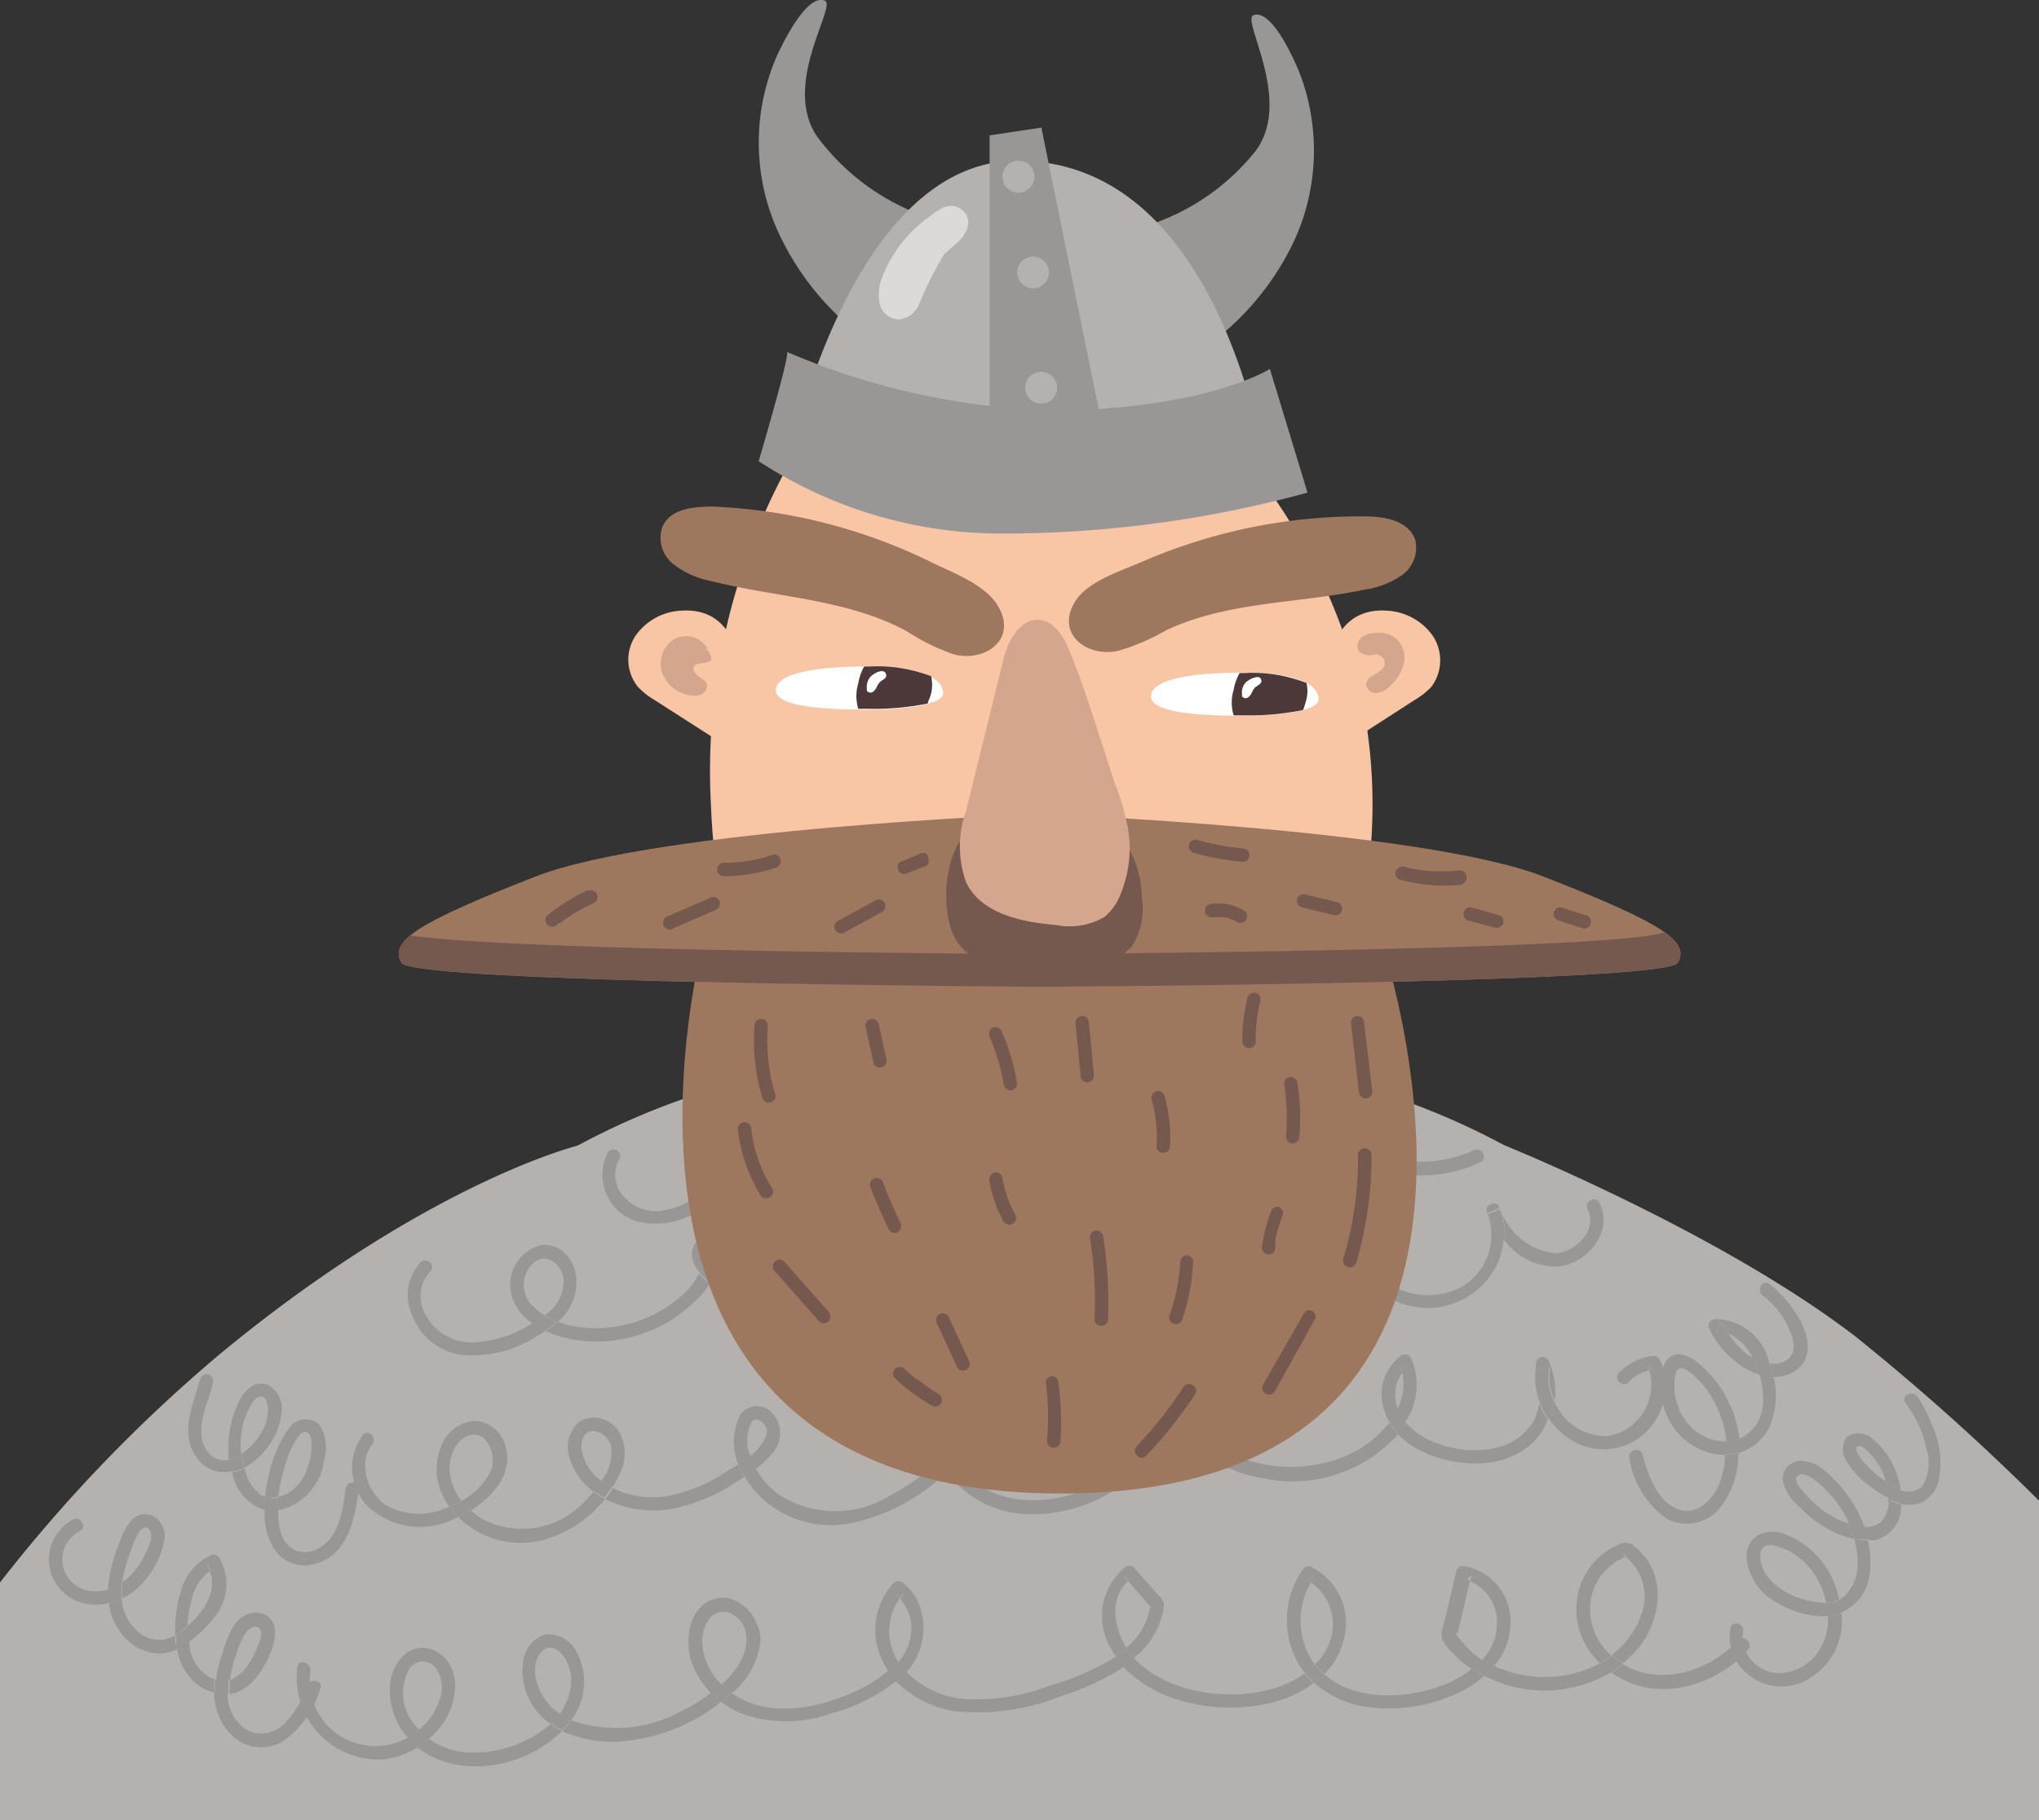 <svg xmlns="http://www.w3.org/2000/svg" viewBox="0 0 99.68 89.01">
  <rect x="0" y="0" width="99.68" height="89.01" fill="#333333" stroke="none"/>
  <g>
    <path d="M4.58,91.92a13.33,13.33,0,0,0-4.76,0v7.76H12.63A6.93,6.93,0,0,0,10.76,95,11.06,11.06,0,0,0,4.58,91.92Z" transform="translate(0.18 -10.62)" style="fill: #6d4741"/>
    <path d="M73.36,66.62a35.92,35.92,0,0,0-14.27-4.18l-8.37-1.11-8.36,1.11a35.92,35.92,0,0,0-14.27,4.18C22,70.19,17.69,73.51,14.63,88.34a84.38,84.38,0,0,0-1.18,11.29H88a84.38,84.38,0,0,0-1.18-11.29C83.76,73.51,79.48,70.19,73.36,66.62Z" transform="translate(0.18 -10.62)" style="fill: #b5b1ae"/>
    <path d="M10.57,76.83A73.72,73.72,0,0,0-.18,88V99.63H19.76l8.33-33S20.75,68.42,10.57,76.83Z" transform="translate(0.18 -10.62)" style="fill: #b5b1ae"/>
    <path d="M73.36,66.62l5.67,33H99.5V84a113.32,113.32,0,0,0-9-8.05C83.83,70.84,73.36,66.62,73.36,66.62Z" transform="translate(0.18 -10.62)" style="fill: #b5b1ae"/>
    <g>
      <path d="M51.12,93.05a9.92,9.92,0,0,1-4.24.64,4.48,4.48,0,0,1-2.74-1.31l-.13.15c-.11.12-.25.21-.37.32a5.16,5.16,0,0,0,2.89,1.45,11.05,11.05,0,0,0,5.26-.78,11.89,11.89,0,0,0,3-1.41,3.19,3.19,0,0,1-.39-.5A12.85,12.85,0,0,1,51.12,93.05Z" transform="translate(0.18 -10.62)" style="fill: #999795"/>
      <path d="M19.74,95.57a4.45,4.45,0,0,0,.48.49,6,6,0,0,0,.57-.42,3,3,0,0,1-.49-.45A3.45,3.45,0,0,1,19.74,95.57Z" transform="translate(0.18 -10.62)" style="fill: #999795"/>
      <path d="M34.57,93.4a4.06,4.06,0,0,0,.5.43c.17-.14.34-.28.51-.44a3.35,3.35,0,0,1-.51-.42C34.91,93.12,34.74,93.26,34.57,93.4Z" transform="translate(0.18 -10.62)" style="fill: #999795"/>
      <path d="M43.93,88a.32.32,0,0,0-.4,0A3.4,3.4,0,0,0,43,91.91a3.7,3.7,0,0,0,.25.43,3.55,3.55,0,0,0,.47-.48,2.79,2.79,0,0,1,.1-3.11,1.18,1.18,0,0,0-.21-.18l.4,0a2.11,2.11,0,0,0-.19.23,2.18,2.18,0,0,1,.43,2.18,2.62,2.62,0,0,1-.53.93s0,.07,0,.1a3.79,3.79,0,0,0,.38.42,3.26,3.26,0,0,0,.73-3.13A2.33,2.33,0,0,0,43.93,88Z" transform="translate(0.18 -10.62)" style="fill: #999795"/>
      <path d="M43.71,91.86a3.55,3.55,0,0,1-.47.48,3.9,3.9,0,0,0,.4.51c.12-.11.26-.2.37-.32l.13-.15a3.79,3.79,0,0,1-.38-.42S43.73,91.89,43.71,91.86Z" transform="translate(0.18 -10.62)" style="fill: #999795"/>
      <path d="M42.18,93.06c-1.91,1-4.58,1.69-6.52.4l-.08-.07c-.17.16-.34.3-.51.44a4.22,4.22,0,0,0,1,.58,6.55,6.55,0,0,0,4.37,0,8.8,8.8,0,0,0,3.22-1.61,3.9,3.9,0,0,1-.4-.51A6.61,6.61,0,0,1,42.18,93.06Z" transform="translate(0.18 -10.62)" style="fill: #999795"/>
      <path d="M43.81,88.75a2.11,2.11,0,0,1,.19-.23l-.4,0A1.18,1.18,0,0,1,43.81,88.75Z" transform="translate(0.18 -10.62)" style="fill: #999795"/>
      <path d="M19.5,95.71a3.21,3.21,0,0,1-4.41-2A3,3,0,0,1,15,92.3c0-.41-.58-.59-.64-.17a4,4,0,0,0,4.2,4.52,4.16,4.16,0,0,0,1.69-.59,4.45,4.45,0,0,1-.48-.49A1.88,1.88,0,0,1,19.5,95.71Z" transform="translate(0.18 -10.62)" style="fill: #999795"/>
      <path d="M34.74,88.81c-1.22.35-1.45,1.93-1.14,3a4,4,0,0,0,1,1.61c.17-.14.34-.28.5-.43a3,3,0,0,1-.93-1.85,1.89,1.89,0,0,1,.33-1.37.86.86,0,0,1,1.2-.17c1,.67.62,2,0,2.75a5.17,5.17,0,0,1-.6.64,3.35,3.35,0,0,0,.51.42A3.87,3.87,0,0,0,37,90.85C37,89.72,35.94,88.45,34.74,88.81Z" transform="translate(0.18 -10.62)" style="fill: #999795"/>
      <path d="M26.5,90.54a1.55,1.55,0,0,0-1.08,1.17,3.16,3.16,0,0,0,1.32,3.21,3.16,3.16,0,0,0,.45-.51,2.32,2.32,0,0,1-.4-.3c-.63-.63-1.19-1.91-.5-2.71.39-.45.9-.1,1.15.31a2.12,2.12,0,0,1,.26,1.5,2.81,2.81,0,0,1-.51,1.2,2.77,2.77,0,0,0,.55.33A3.11,3.11,0,0,0,28,91.38,1.53,1.53,0,0,0,26.5,90.54Z" transform="translate(0.18 -10.62)" style="fill: #999795"/>
      <path d="M26.74,94.92a5.79,5.79,0,0,1-4.13,1.39,3.57,3.57,0,0,1-1.82-.67,6,6,0,0,1-.57.42h0c2,1.61,5.33,1,7.07-.8a3.3,3.3,0,0,1-.51-.31Z" transform="translate(0.18 -10.62)" style="fill: #999795"/>
      <path d="M21.34,91.5a1.39,1.39,0,0,0-1.57-.11,2.12,2.12,0,0,0-.87,1.54,3.41,3.41,0,0,0,.84,2.64,3.45,3.45,0,0,0,.56-.38,3.47,3.47,0,0,1-.31-.36,2.41,2.41,0,0,1-.13-2.65.79.79,0,0,1,1.26,0,1.63,1.63,0,0,1,.18,1.57,3,3,0,0,1-1,1.45,3,3,0,0,0,.49.45,4,4,0,0,0,.65-.71C22.13,94,22.45,92.3,21.34,91.5Z" transform="translate(0.18 -10.62)" style="fill: #999795"/>
      <path d="M26.74,94.92l.05,0a3.3,3.3,0,0,0,.51.31l.32-.36.12-.17a2.77,2.77,0,0,1-.55-.33A3.16,3.16,0,0,1,26.74,94.92Z" transform="translate(0.18 -10.62)" style="fill: #999795"/>
      <path d="M33.06,94.33a6.63,6.63,0,0,1-5.32.41l-.12.17-.32.36a6.09,6.09,0,0,0,3.55.42,8.89,8.89,0,0,0,3.88-1.59l.34-.27a4.06,4.06,0,0,1-.5-.43A8.4,8.4,0,0,1,33.06,94.33Z" transform="translate(0.18 -10.62)" style="fill: #999795"/>
      <path d="M73.23,92.23c-.12,0-.23-.11-.35-.16a4.42,4.42,0,0,1-.47.5,7,7,0,0,0,1.06.44,6.4,6.4,0,0,0,5.13-.63,4.51,4.51,0,0,1-.54-.44A5.79,5.79,0,0,1,73.23,92.23Z" transform="translate(0.18 -10.62)" style="fill: #999795"/>
      <path d="M79.27,86.75a.91.91,0,0,1,.14-.07l-.26,0S79.22,86.72,79.27,86.75Z" transform="translate(0.18 -10.62)" style="fill: #999795"/>
      <path d="M71.34,87.19a.33.33,0,0,0-.32.24l-.57,2.41c-.07.29-.26.67-.1,1a3,3,0,0,0,.52.65,4.94,4.94,0,0,0,.94.77,5.23,5.23,0,0,0,.49-.45A4.84,4.84,0,0,1,71,90.51l0,.17,0-.25.07.08c.21-.87.42-1.74.62-2.62l-.24,0,.31-.24-.07.29A2.18,2.18,0,0,1,73,90.1a2.51,2.51,0,0,1-.71,1.66,6.45,6.45,0,0,0,.58.31,3.12,3.12,0,0,0,.78-1.85A2.74,2.74,0,0,0,71.34,87.19Z" transform="translate(0.18 -10.62)" style="fill: #999795"/>
      <path d="M70.92,90.68l0-.17-.07-.08Z" transform="translate(0.18 -10.62)" style="fill: #999795"/>
      <path d="M79.73,86.25a.62.62,0,0,0-.76-.11,3.38,3.38,0,0,0-2,2.39,3.59,3.59,0,0,0,.8,3.14l.26.27.22-.12.34-.25h0a3,3,0,0,1-1-2.72,2.74,2.74,0,0,1,1.67-2.09s-.07-.08-.12-.11l.26,0a.91.91,0,0,0-.14.07,2.5,2.5,0,0,1,.87,2.64,4.19,4.19,0,0,1-1.52,2.18,4.19,4.19,0,0,0,.54.4c.06,0,.13-.09.19-.15a4.24,4.24,0,0,0,1.52-3.34,3.11,3.11,0,0,0-.55-1.61A2.49,2.49,0,0,0,79.73,86.25Z" transform="translate(0.18 -10.62)" style="fill: #999795"/>
      <path d="M71.58,87.89l.07-.29-.31.24Z" transform="translate(0.18 -10.62)" style="fill: #999795"/>
      <path d="M84.8,90.82C83.37,92.35,81,93.1,79.16,92a5.34,5.34,0,0,1-.56.41,4.43,4.43,0,0,0,2.79.8,5.82,5.82,0,0,0,3.87-1.9C85.55,91,85.09,90.51,84.8,90.82Z" transform="translate(0.18 -10.62)" style="fill: #999795"/>
      <path d="M78.28,91.82l-.22.12a4.51,4.51,0,0,0,.54.44,5.34,5.34,0,0,0,.56-.41,4.19,4.19,0,0,1-.54-.4Z" transform="translate(0.18 -10.62)" style="fill: #999795"/>
      <path d="M71.81,92.21a6,6,0,0,0,.6.36,4.42,4.42,0,0,0,.47-.5,6.45,6.45,0,0,1-.58-.31A5.23,5.23,0,0,1,71.81,92.21Z" transform="translate(0.18 -10.62)" style="fill: #999795"/>
      <path d="M70.84,92.82c-1.83.87-4.65,1.1-6.27-.32a4.93,4.93,0,0,1-.49.42,4.89,4.89,0,0,0,2.39,1.14A7.94,7.94,0,0,0,71,93.45a5.57,5.57,0,0,0,1.38-.88,6,6,0,0,1-.6-.36A5.6,5.6,0,0,1,70.84,92.82Z" transform="translate(0.18 -10.62)" style="fill: #999795"/>
      <path d="M63.91,88c.06-.08.11-.17.17-.26l-.37.15Z" transform="translate(0.18 -10.62)" style="fill: #999795"/>
      <path d="M55.24,87.24a.35.35,0,0,0-.4,0,3.08,3.08,0,0,0-.7,4c.07.13.15.25.23.37a4,4,0,0,0,.52-.4c-.63-1-.84-2.46.08-3.28l-.2-.23.4.06a1.63,1.63,0,0,0-.2.17l1.09,1.26s0-.07,0-.1l.1.23-.11-.13a3.27,3.27,0,0,1-1.17,2,3.32,3.32,0,0,0,.26.36,1.42,1.42,0,0,1,.13.12l.27-.22a3.89,3.89,0,0,0,1.09-1.84,2,2,0,0,0,.09-.54c0-.22-.22-.38-.36-.54C56,88.11,55.61,87.68,55.24,87.24Z" transform="translate(0.18 -10.62)" style="fill: #999795"/>
      <path d="M54.89,91.21a4,4,0,0,1-.52.4,3.19,3.19,0,0,0,.39.5c.18-.13.35-.28.52-.42a1.42,1.42,0,0,0-.13-.12A3.32,3.32,0,0,1,54.89,91.21Z" transform="translate(0.18 -10.62)" style="fill: #999795"/>
      <path d="M56.06,89.19l.11.13-.1-.23S56.06,89.15,56.06,89.19Z" transform="translate(0.18 -10.62)" style="fill: #999795"/>
      <path d="M63.63,92.45a3.34,3.34,0,0,0,.45.47,4.93,4.93,0,0,0,.49-.42,3.41,3.41,0,0,1-.46-.47A4.81,4.81,0,0,1,63.63,92.45Z" transform="translate(0.18 -10.62)" style="fill: #999795"/>
      <path d="M63.88,87.22a.33.33,0,0,0-.37.15,4.29,4.29,0,0,0-.44,4.14,3.55,3.55,0,0,0,.56.94,4.81,4.81,0,0,0,.48-.42,3,3,0,0,1-.27-.42A3.68,3.68,0,0,1,63.91,88l-.2-.11.37-.15c-.06.09-.11.18-.17.26a2.49,2.49,0,0,1,1,2.64A2.91,2.91,0,0,1,64.11,92a3.41,3.41,0,0,0,.46.47,3.51,3.51,0,0,0,.91-1.56A3.07,3.07,0,0,0,63.88,87.22Z" transform="translate(0.18 -10.62)" style="fill: #999795"/>
      <path d="M55,87.93a1.63,1.63,0,0,1,.2-.17l-.4-.06Z" transform="translate(0.18 -10.62)" style="fill: #999795"/>
      <path d="M62.24,93.14c-2.25.69-5.28.34-7-1.45-.17.14-.34.29-.52.42a6.17,6.17,0,0,0,2.78,1.65,8.61,8.61,0,0,0,4.67.07,5.8,5.8,0,0,0,1.87-.91,3.34,3.34,0,0,1-.45-.47A5.16,5.16,0,0,1,62.24,93.14Z" transform="translate(0.18 -10.62)" style="fill: #999795"/>
    </g>
    <g>
      <path d="M36,79.81A3,3,0,0,0,35.83,82l.09.24a5.84,5.84,0,0,0,.56-.42c0-.11-.07-.21-.09-.32a2.11,2.11,0,0,1,.15-1.31c.23-.38.67,0,.76.3s-.31.9-.62,1.18l-.2.15a3.61,3.61,0,0,0,.27.64,4.09,4.09,0,0,0,.8-.75,1.46,1.46,0,0,0,.07-1.94A1,1,0,0,0,36,79.81Z" transform="translate(0.18 -10.62)" style="fill: #999795"/>
      <path d="M35.4,82.54a8.06,8.06,0,0,1-2.93,1.23,4.39,4.39,0,0,1-2.69-.39,4.8,4.8,0,0,1-.38.54,5.27,5.27,0,0,0,3.86.34,8.92,8.92,0,0,0,2.29-1l.66-.42a3.41,3.41,0,0,1-.29-.61Z" transform="translate(0.18 -10.62)" style="fill: #999795"/>
      <path d="M46.61,79.85a1.41,1.41,0,0,1,.17-.18l-.32.09A.75.75,0,0,1,46.61,79.85Z" transform="translate(0.18 -10.62)" style="fill: #999795"/>
      <path d="M35.92,82.19a3.41,3.41,0,0,0,.29.61q.27-.18.54-.39a3.61,3.61,0,0,1-.27-.64A5.84,5.84,0,0,1,35.92,82.19Z" transform="translate(0.18 -10.62)" style="fill: #999795"/>
      <path d="M28.2,80.1a1.6,1.6,0,0,0-.54,1.79,3.15,3.15,0,0,0,1.18,1.67c.14-.17.27-.34.4-.52a2.3,2.3,0,0,1-1-1.61c0-.36.11-.8.53-.84a1,1,0,0,1,.91.7A2.21,2.21,0,0,1,29.24,83a3.32,3.32,0,0,0,.53.33h0a4.83,4.83,0,0,0,.32-.59,2.14,2.14,0,0,0-.1-2.25A1.44,1.44,0,0,0,28.2,80.1Z" transform="translate(0.18 -10.62)" style="fill: #999795"/>
      <path d="M21.55,84.39a3.28,3.28,0,0,1-2.82-.14,2.41,2.41,0,0,1-1.06-2,1.58,1.58,0,0,1,.35-1c.26-.32-.2-.79-.46-.46a2.71,2.71,0,0,0,.3,3.55,3.77,3.77,0,0,0,4.32.47l.06,0a3.67,3.67,0,0,1-.44-.52Z" transform="translate(0.18 -10.62)" style="fill: #999795"/>
      <path d="M23,80.1a1.89,1.89,0,0,0-1.54,1.07,3,3,0,0,0,.32,3.11,4.6,4.6,0,0,0,.59-.29,2.91,2.91,0,0,1-.54-1.2c-.14-.72.18-1.82,1-2s1.27,1,1,1.71A3.28,3.28,0,0,1,22.39,84a3.34,3.34,0,0,0,.44.48c1.11-.69,2.14-1.87,1.68-3.21A1.61,1.61,0,0,0,23,80.1Z" transform="translate(0.18 -10.62)" style="fill: #999795"/>
      <path d="M21.8,84.28a3.67,3.67,0,0,0,.44.52,5.07,5.07,0,0,0,.59-.33,3.34,3.34,0,0,1-.44-.48A4.6,4.6,0,0,1,21.8,84.28Z" transform="translate(0.18 -10.62)" style="fill: #999795"/>
      <path d="M29.24,83c-.13.18-.26.35-.4.52l0,0a5.69,5.69,0,0,0,.52.33,4.8,4.8,0,0,0,.38-.54h0A3.32,3.32,0,0,1,29.24,83Z" transform="translate(0.18 -10.62)" style="fill: #999795"/>
      <path d="M28.84,83.56a4.22,4.22,0,0,1-.4.43,4.16,4.16,0,0,1-5.09.88,4,4,0,0,1-.52-.4,5.07,5.07,0,0,1-.59.33c.07.07.14.15.21.21a4.33,4.33,0,0,0,4.14.85,5.9,5.9,0,0,0,2.81-1.94,5.69,5.69,0,0,1-.52-.33Z" transform="translate(0.18 -10.62)" style="fill: #999795"/>
      <path d="M74.89,79.91a2.8,2.8,0,0,1-2,1.52,4.94,4.94,0,0,1-2.64-.18,3.73,3.73,0,0,1-1.76-1.12,5.72,5.72,0,0,1-.39.57,4.33,4.33,0,0,0,1.32.93c1.9.86,4.64.87,5.84-1.12a3.06,3.06,0,0,0,.22-.49,3.53,3.53,0,0,1-.42-.79A2.84,2.84,0,0,1,74.89,79.91Z" transform="translate(0.18 -10.62)" style="fill: #999795"/>
      <path d="M74.92,77.33a3.52,3.52,0,0,0,.19,1.9A2.74,2.74,0,0,0,75,77.58l.6-.08a2.8,2.8,0,0,0,.22,1.61,3.42,3.42,0,0,0-.26-1.86A.32.32,0,0,0,74.92,77.33Z" transform="translate(0.18 -10.62)" style="fill: #999795"/>
      <path d="M68.15,79.48a4.23,4.23,0,0,1-.41.68,4.26,4.26,0,0,0,.41.54,5.72,5.72,0,0,0,.39-.57,2.63,2.63,0,0,1-.29-.39A2,2,0,0,1,68.15,79.48Z" transform="translate(0.18 -10.62)" style="fill: #999795"/>
      <path d="M68.34,76.89a2.37,2.37,0,0,0-.9,2.52,2.74,2.74,0,0,0,.3.75,4.23,4.23,0,0,0,.41-.68,1.83,1.83,0,0,1,.22-1.73,2,2,0,0,0-.14-.41l.44.12a1.38,1.38,0,0,0-.3.29,2.61,2.61,0,0,1-.22,1.73,2,2,0,0,0,.1.26,2.63,2.63,0,0,0,.29.39A3.27,3.27,0,0,0,68.79,77,.34.34,0,0,0,68.34,76.89Z" transform="translate(0.18 -10.62)" style="fill: #999795"/>
      <path d="M75.55,77.5l-.6.08a2.74,2.74,0,0,1,.16,1.65,3.53,3.53,0,0,0,.42.79,3.14,3.14,0,0,0,.24-.91A2.8,2.8,0,0,1,75.55,77.5Z" transform="translate(0.18 -10.62)" style="fill: #999795"/>
      <path d="M46.13,79.37a1.92,1.92,0,0,0-.48.87A2.84,2.84,0,0,0,45.81,82l.12-.1c.13-.12.27-.25.4-.39a1.7,1.7,0,0,1,.28-1.67.75.75,0,0,0-.15-.09l.32-.09a1.41,1.41,0,0,0-.17.18.82.82,0,0,1,.25.83,1.83,1.83,0,0,1-.53.84,2.79,2.79,0,0,0,.28.66,3.13,3.13,0,0,0,.79-1.06A1.52,1.52,0,0,0,47,79.29.58.58,0,0,0,46.13,79.37Z" transform="translate(0.18 -10.62)" style="fill: #999795"/>
      <path d="M80.66,76.92a2.79,2.79,0,0,0-1.69.82c-.29.31.17.77.46.47a2.15,2.15,0,0,1,1-.59,1.8,1.8,0,0,0-.08-.21l.29.17a.71.71,0,0,0-.21,0,2.54,2.54,0,0,1-2,3.26,2.72,2.72,0,0,1-2.65-1.77,3.14,3.14,0,0,1-.24.91,3.53,3.53,0,0,0,1.6,1.31A3,3,0,0,0,81,79.58a2.85,2.85,0,0,0-.06-2.5A.33.33,0,0,0,80.66,76.92Z" transform="translate(0.18 -10.62)" style="fill: #999795"/>
      <path d="M80.45,77.62a.71.71,0,0,1,.21,0l-.29-.17A1.8,1.8,0,0,1,80.45,77.62Z" transform="translate(0.18 -10.62)" style="fill: #999795"/>
      <path d="M68.37,77.75a1.38,1.38,0,0,1,.3-.29l-.44-.12A2,2,0,0,1,68.37,77.75Z" transform="translate(0.18 -10.62)" style="fill: #999795"/>
      <path d="M45.93,81.91l-.12.1a2,2,0,0,0,.09.22,3,3,0,0,0,.22.39c.17-.14.33-.29.49-.44a2.79,2.79,0,0,1-.28-.66C46.2,81.66,46.06,81.79,45.93,81.91Z" transform="translate(0.18 -10.62)" style="fill: #999795"/>
      <path d="M67.66,80.27A5.3,5.3,0,0,1,65.11,82a7.05,7.05,0,0,1-5.76-.63,5.52,5.52,0,0,1-1.71-1.52c0,.07,0,.13,0,.19a4.77,4.77,0,0,1-.22.52,6.15,6.15,0,0,0,1,1,7.32,7.32,0,0,0,3.22,1.36,6.92,6.92,0,0,0,6.44-2.07,1,1,0,0,1,.08-.11,4.26,4.26,0,0,1-.41-.54A.44.44,0,0,1,67.66,80.27Z" transform="translate(0.18 -10.62)" style="fill: #999795"/>
      <path d="M45.81,82a12.22,12.22,0,0,1-2.48,1.75,5.07,5.07,0,0,1-5.52-.11,4,4,0,0,1-1.06-1.24q-.27.21-.54.39a4.28,4.28,0,0,0,.76,1,5,5,0,0,0,4.25,1.35,9.38,9.38,0,0,0,4.54-2.23l.36-.29a3,3,0,0,1-.22-.39A2,2,0,0,1,45.81,82Z" transform="translate(0.18 -10.62)" style="fill: #999795"/>
      <path d="M56,81.34a10.53,10.53,0,0,1-3,2.06c-2,.89-4.66.87-6.15-.91a2.49,2.49,0,0,1-.23-.31c-.16.15-.32.3-.49.44a5,5,0,0,0,3.42,2,7.26,7.26,0,0,0,4.69-1.1,13.62,13.62,0,0,0,2.07-1.55,5.36,5.36,0,0,0,1.08-1.38,3.7,3.7,0,0,1-.43-.63A4.12,4.12,0,0,1,56,81.34Z" transform="translate(0.18 -10.62)" style="fill: #999795"/>
      <path d="M56.7,78.33a2.13,2.13,0,0,0,.25,1.6,1.16,1.16,0,0,0-.17-1.28l.55-.15a1.62,1.62,0,0,0,.31,1.35,1.77,1.77,0,0,0-.4-1.67A.33.33,0,0,0,56.7,78.33Z" transform="translate(0.18 -10.62)" style="fill: #999795"/>
      <path d="M57.33,78.5l-.55.15A1.16,1.16,0,0,1,57,79.93a3.7,3.7,0,0,0,.43.63A4.77,4.77,0,0,0,57.6,80c0-.06,0-.12,0-.19A1.62,1.62,0,0,1,57.33,78.5Z" transform="translate(0.18 -10.62)" style="fill: #999795"/>
    </g>
    <g>
      <path d="M33.44,73.69a6.32,6.32,0,0,1-2.29,1.48,6.47,6.47,0,0,1-2.69.38,5.49,5.49,0,0,1-1.37-.29c-.19.16-.39.31-.59.45a4.34,4.34,0,0,0,.65.25,6.66,6.66,0,0,0,3.46.06,6.92,6.92,0,0,0,3.29-1.87,4.19,4.19,0,0,0,.62-.77A2.78,2.78,0,0,1,34,72.9,3.87,3.87,0,0,1,33.44,73.69Z" transform="translate(0.18 -10.62)" style="fill: #999795"/>
      <path d="M34.4,71.76l-.39,0c.33.18.24.6.13.89a1,1,0,0,1-.11.2,2.78,2.78,0,0,0,.49.48,2.4,2.4,0,0,0,.28-.61C34.54,72.53,34.08,72.05,34.4,71.76Z" transform="translate(0.18 -10.62)" style="fill: #999795"/>
      <path d="M44.76,72.58a6.4,6.4,0,0,0,.42-.49l-.56-.23A5.72,5.72,0,0,0,44.76,72.58Z" transform="translate(0.18 -10.62)" style="fill: #999795"/>
      <path d="M57.54,72.87A3.65,3.65,0,0,1,56.25,74a14.72,14.72,0,0,1-3.32,1.54,6.44,6.44,0,0,1-6.13-.93,4.11,4.11,0,0,1-1.52-2.73c0-.24-.37-.48-.56-.23A7.25,7.25,0,0,1,36,73.54a6.15,6.15,0,0,1-1.11-.71l-.08-.06a2.4,2.4,0,0,1-.28.61c.1.07.19.15.29.21a6.92,6.92,0,0,0,2.53,1.11A8.16,8.16,0,0,0,42.79,74a6.92,6.92,0,0,0,2-1.46,5.72,5.72,0,0,1-.14-.72l.56.23a6.4,6.4,0,0,1-.42.49A5.63,5.63,0,0,0,49,76.4c2.72.63,5.56-.57,7.82-2a3.73,3.73,0,0,0,1.29-1.24,5.62,5.62,0,0,1-.39-.82A1.64,1.64,0,0,1,57.54,72.87Z" transform="translate(0.18 -10.62)" style="fill: #999795"/>
      <path d="M34.34,71.25a.35.35,0,0,0-.4,0,1,1,0,0,0-.12,1.28,1.36,1.36,0,0,0,.21.32,1,1,0,0,0,.11-.2c.11-.29.2-.71-.13-.89l.39,0c-.32.29.14.77.4,1a1,1,0,0,1,0-.1A1.19,1.19,0,0,0,34.34,71.25Z" transform="translate(0.18 -10.62)" style="fill: #999795"/>
      <path d="M23.12,76.25A2.55,2.55,0,0,1,20.68,75a1.8,1.8,0,0,1,.17-2.2c.3-.29-.16-.75-.47-.46A2.37,2.37,0,0,0,20,75a3,3,0,0,0,2.31,1.86A5.78,5.78,0,0,0,26,76l.47-.29a5.07,5.07,0,0,1-.64-.37A6,6,0,0,1,23.12,76.25Z" transform="translate(0.18 -10.62)" style="fill: #999795"/>
      <path d="M26.26,71.51a2,2,0,0,0-1.47,2.28,2.44,2.44,0,0,0,1.07,1.55l.18-.1c.13-.09.27-.19.4-.3a2.93,2.93,0,0,1-.49-.38,1.45,1.45,0,0,1-.09-2.15c.63-.6,1.38,0,1.51.7a2,2,0,0,1-.93,1.83,3.92,3.92,0,0,0,.65.32A2.62,2.62,0,0,0,28,73.42C28.07,72.44,27.34,71.36,26.26,71.51Z" transform="translate(0.18 -10.62)" style="fill: #999795"/>
      <path d="M26,75.24l-.18.1a5.07,5.07,0,0,0,.64.37c.2-.14.4-.29.59-.45a3.92,3.92,0,0,1-.65-.32C26.31,75.05,26.17,75.15,26,75.24Z" transform="translate(0.18 -10.62)" style="fill: #999795"/>
      <path d="M72.55,70a5.47,5.47,0,0,0,.81,1.31,3.24,3.24,0,0,0-.22-1.56Z" transform="translate(0.18 -10.62)" style="fill: #999795"/>
      <path d="M57.45,71.41a5.73,5.73,0,0,0,.27.92,1,1,0,0,0-.18-.78l.54-.32a5.2,5.2,0,0,0,.3,1A1.63,1.63,0,0,0,58,71.09C57.77,70.82,57.4,71.12,57.45,71.41Z" transform="translate(0.18 -10.62)" style="fill: #999795"/>
      <path d="M67,72.7a1.92,1.92,0,0,1-.14.36,1.17,1.17,0,0,1-.17.26,4.06,4.06,0,0,0,.51.42,3,3,0,0,0,.32-.55,0,0,0,0,0,0,0,3.17,3.17,0,0,1-.36-.28Z" transform="translate(0.18 -10.62)" style="fill: #999795"/>
      <path d="M72.51,69.88a.25.25,0,0,1,0,.07l.59-.25a.41.41,0,0,0,0-.08C73,69.29,72.37,69.53,72.51,69.88Z" transform="translate(0.18 -10.62)" style="fill: #999795"/>
      <path d="M77.43,69.76c.52,1-.61,2.12-1.59,2.14a3.21,3.21,0,0,1-2.69-2.2h0a3.24,3.24,0,0,1,.22,1.56,3.07,3.07,0,0,0,2.71,1.28c1.4-.18,2.63-1.75,1.93-3.11C77.81,69.05,77.24,69.38,77.43,69.76Z" transform="translate(0.18 -10.62)" style="fill: #999795"/>
      <path d="M72.55,70a2.94,2.94,0,0,1-1.25,3.53,3.5,3.5,0,0,1-3.82-.32,0,0,0,0,1,0,0,3,3,0,0,1-.32.55,4.88,4.88,0,0,0,1.32.64A3.76,3.76,0,0,0,73,72.46a3.69,3.69,0,0,0,.32-1.2A5.47,5.47,0,0,1,72.55,70Z" transform="translate(0.18 -10.62)" style="fill: #999795"/>
      <path d="M66.35,70.25a.29.29,0,0,0-.31.08,1.91,1.91,0,0,0,.12,2.47,5.91,5.91,0,0,0,.48.52,1.17,1.17,0,0,0,.17-.26A1.92,1.92,0,0,0,67,72.7c-.42-.44-.88-1.18-.57-1.73a1.76,1.76,0,0,0-.2-.09l.32-.08a.48.48,0,0,0-.12.17A1.49,1.49,0,0,1,67,72.7l.17.18a3.17,3.17,0,0,0,.36.28A2.12,2.12,0,0,0,66.35,70.25Z" transform="translate(0.18 -10.62)" style="fill: #999795"/>
      <path d="M57.54,71.55a1,1,0,0,1,.18.78,5.62,5.62,0,0,0,.39.82,2,2,0,0,0,.14-.25,2.07,2.07,0,0,0,.13-.7,5.2,5.2,0,0,1-.3-1Z" transform="translate(0.18 -10.62)" style="fill: #999795"/>
      <path d="M64.65,74.89a4.82,4.82,0,0,1-5.15-1,5,5,0,0,1-1.12-1.7,2.07,2.07,0,0,1-.13.7,2,2,0,0,1-.14.25,5.49,5.49,0,0,0,3.63,2.65A5.67,5.67,0,0,0,65,75.44a4.86,4.86,0,0,0,2.13-1.7,4.06,4.06,0,0,1-.51-.42A4.26,4.26,0,0,1,64.65,74.89Z" transform="translate(0.18 -10.62)" style="fill: #999795"/>
      <path d="M66.38,71a.48.48,0,0,1,.12-.17l-.32.08A1.76,1.76,0,0,1,66.38,71Z" transform="translate(0.18 -10.62)" style="fill: #999795"/>
    </g>
    <g>
      <path d="M34.47,68.56A3.71,3.71,0,0,1,32.3,69.8a2.06,2.06,0,0,1-2-.69,1.56,1.56,0,0,1-.21-1.8c.23-.36-.34-.69-.56-.33a2.39,2.39,0,0,0,1.44,3.37A3.94,3.94,0,0,0,35,68.9a2.38,2.38,0,0,1-.39-.55Z" transform="translate(0.18 -10.62)" style="fill: #999795"/>
      <path d="M34.63,68.35a2.38,2.38,0,0,0,.39.55,4.73,4.73,0,0,0,.28-.39l.08-.16a1.76,1.76,0,0,1-.37-1A2.24,2.24,0,0,1,34.63,68.35Z" transform="translate(0.18 -10.62)" style="fill: #999795"/>
      <path d="M35,67.33a1.09,1.09,0,0,1,.22-.71h-.46A1,1,0,0,1,35,67.33Z" transform="translate(0.18 -10.62)" style="fill: #999795"/>
      <path d="M34.77,66.16a2,2,0,0,0-.24,2,1.74,1.74,0,0,0,.1.19,2.24,2.24,0,0,0,.38-1v0a1,1,0,0,0-.24-.71h.46a1.09,1.09,0,0,0-.22.71v0a1.76,1.76,0,0,0,.37,1,1.91,1.91,0,0,0-.15-2.19A.33.33,0,0,0,34.77,66.16Z" transform="translate(0.18 -10.62)" style="fill: #999795"/>
      <path d="M71.87,66.86a6.08,6.08,0,0,1-7.26-1.65.33.33,0,0,0-.52.07,4.65,4.65,0,0,1-8.36,0,.33.33,0,0,0-.56,0,7.78,7.78,0,0,1-8.66,3.17,7.92,7.92,0,0,1-2.63-1.35.34.34,0,0,0-.46,0,9.89,9.89,0,0,1-5.31,2,3.4,3.4,0,0,1-2.54-.63,1.9,1.9,0,0,1-.19-.21l-.08.16a4.73,4.73,0,0,1-.28.39,2.76,2.76,0,0,0,1.13.73,5.5,5.5,0,0,0,2.55.15,10.3,10.3,0,0,0,2.55-.66,10.43,10.43,0,0,0,2.39-1.35l-.22-.16h.46a2,2,0,0,1-.24.16,8.49,8.49,0,0,0,5,1.71,8.27,8.27,0,0,0,5-1.63,8.44,8.44,0,0,0,1.75-1.78,3.38,3.38,0,0,1-.24-.41h.56c-.09.15-.22.27-.32.41a5.48,5.48,0,0,0,3.23,2.34A5.28,5.28,0,0,0,63,67.57,5.54,5.54,0,0,0,64.44,66c-.1-.1-.21-.19-.3-.3l.52-.07c-.07.13-.14.25-.22.37a6.74,6.74,0,0,0,7.76,1.45C72.58,67.24,72.25,66.67,71.87,66.86Z" transform="translate(0.18 -10.62)" style="fill: #999795"/>
      <path d="M43.64,67.77a2,2,0,0,0,.24-.16h-.46Z" transform="translate(0.18 -10.62)" style="fill: #999795"/>
      <path d="M64.44,66c.08-.12.15-.24.22-.37l-.52.07C64.23,65.79,64.34,65.88,64.44,66Z" transform="translate(0.18 -10.62)" style="fill: #999795"/>
      <path d="M55.41,66.07c.1-.14.23-.26.32-.41h-.56A3.38,3.38,0,0,0,55.41,66.07Z" transform="translate(0.18 -10.62)" style="fill: #999795"/>
    </g>
    <g>
      <path d="M10.12,87.43a1.3,1.3,0,0,1,.23-.15L10,87.13C10,87.23,10.07,87.33,10.12,87.43Z" transform="translate(0.18 -10.62)" style="fill: #999795"/>
      <path d="M5.14,89a3.71,3.71,0,0,0,.63-.24,3.4,3.4,0,0,1,0-.78,2.37,2.37,0,0,1-.69.35A3.72,3.72,0,0,0,5.14,89Z" transform="translate(0.18 -10.62)" style="fill: #999795"/>
      <path d="M4.65,88.42a1.59,1.59,0,0,1-1.72-1.1,1.57,1.57,0,0,1,.8-1.84c.38-.19,0-.76-.33-.56A2.2,2.2,0,0,0,3.85,89a2.56,2.56,0,0,0,1.29,0,3.72,3.72,0,0,1,0-.67A1.79,1.79,0,0,1,4.65,88.42Z" transform="translate(0.18 -10.62)" style="fill: #999795"/>
      <path d="M7.38,84.79a.88.88,0,0,0-1.09.13,3,3,0,0,0-.63,1.13,7.69,7.69,0,0,0-.47,1.55,3.63,3.63,0,0,0-.08.73A2.37,2.37,0,0,0,5.8,88a6.26,6.26,0,0,1,.39-1.47,4.29,4.29,0,0,1,.43-1c.16-.22.41-.34.55,0s-.1.77-.24,1.06a4.13,4.13,0,0,1-.55.87A3.23,3.23,0,0,1,5.8,88a3.4,3.4,0,0,0,0,.78,3.52,3.52,0,0,0,.63-.4,4,4,0,0,0,.89-1.07A3.84,3.84,0,0,0,7.84,86,1.15,1.15,0,0,0,7.38,84.79Z" transform="translate(0.18 -10.62)" style="fill: #999795"/>
      <path d="M9.08,91a.31.31,0,0,1,0-.1,3,3,0,0,1-.6.35,2.68,2.68,0,0,0,1.28,1.94,2.32,2.32,0,0,0,.54.19,4.34,4.34,0,0,1,0-.51l0-.15a1.19,1.19,0,0,1-.22-.08A2,2,0,0,1,9.08,91Z" transform="translate(0.18 -10.62)" style="fill: #999795"/>
      <path d="M12.29,89.48a1.27,1.27,0,0,0-1,.57,5,5,0,0,0-.56,1.3,7.36,7.36,0,0,0-.35,1.4,1.05,1.05,0,0,0,.68,0,6.12,6.12,0,0,1,.32-1.26,4.17,4.17,0,0,1,.43-1c.12-.18.45-.46.68-.26s0,.73-.1.94a3.75,3.75,0,0,1-.55,1,1.72,1.72,0,0,1-.78.6,3.21,3.21,0,0,0,0,.69,2,2,0,0,0,1.12-.63,4,4,0,0,0,.79-1.23,2.46,2.46,0,0,0,.28-1.38A.89.89,0,0,0,12.29,89.48Z" transform="translate(0.18 -10.62)" style="fill: #999795"/>
      <path d="M10.33,92.75l0,.15a4.34,4.34,0,0,0,0,.51,1.89,1.89,0,0,0,.67,0,3.21,3.21,0,0,1,0-.69A1.05,1.05,0,0,1,10.33,92.75Z" transform="translate(0.18 -10.62)" style="fill: #999795"/>
      <path d="M14.85,93a5.08,5.08,0,0,1-1.11,1.89,1.57,1.57,0,0,1-1.78.36,2,2,0,0,1-1-1.87,1.89,1.89,0,0,1-.67,0,3,3,0,0,0,.77,2,2.08,2.08,0,0,0,2.59.39,4.74,4.74,0,0,0,1.83-2.59C15.64,92.82,15,92.65,14.85,93Z" transform="translate(0.18 -10.62)" style="fill: #999795"/>
      <path d="M8.39,90.58a1.53,1.53,0,0,1-1.71-.08,2.37,2.37,0,0,1-.91-1.62v-.12a3.71,3.71,0,0,1-.63.24,2.85,2.85,0,0,0,.5,1.33,2.39,2.39,0,0,0,2.12,1.14,2.86,2.86,0,0,0,.71-.19c0-.09,0-.17-.05-.25S8.4,90.73,8.39,90.58Z" transform="translate(0.18 -10.62)" style="fill: #999795"/>
      <path d="M8.44,90.56l0,0c0,.15,0,.3,0,.45s0,.16.05.25a3,3,0,0,0,.6-.35,5.52,5.52,0,0,1,0-.82A4.69,4.69,0,0,1,8.44,90.56Z" transform="translate(0.18 -10.62)" style="fill: #999795"/>
      <path d="M10.17,86.65a2.67,2.67,0,0,0-1.49,1.72,6.32,6.32,0,0,0-.29,2.21l0,0a4.69,4.69,0,0,0,.6-.45,5.86,5.86,0,0,1,.21-1.34,2.24,2.24,0,0,1,.87-1.34c0-.1-.08-.2-.14-.3l.37.15a1.3,1.3,0,0,0-.23.15c.4.95-.28,2-1.08,2.68a5.52,5.52,0,0,0,0,.82A5.74,5.74,0,0,0,10.3,89.7a2.52,2.52,0,0,0,.24-2.9A.34.34,0,0,0,10.17,86.65Z" transform="translate(0.18 -10.62)" style="fill: #999795"/>
    </g>
    <g>
      <path d="M12.85,78.31c-.66-.19-1.18.41-1.42,1a4.9,4.9,0,0,0-.44,2.2A3.87,3.87,0,0,0,11,82a1.84,1.84,0,0,0,.62-.29,3.79,3.79,0,0,1,.51-2.46c.09-.15.26-.35.46-.34s.26.21.3.36a2,2,0,0,1-.26,1.34,3.16,3.16,0,0,1-1,1.1,4.81,4.81,0,0,0,.13.68,3.37,3.37,0,0,0,1.14-1,3.24,3.24,0,0,0,.69-1.85A1.25,1.25,0,0,0,12.85,78.31Z" transform="translate(0.18 -10.62)" style="fill: #999795"/>
      <path d="M11,82a4.25,4.25,0,0,0,.12.6,2.34,2.34,0,0,0,.63-.21,4.81,4.81,0,0,1-.13-.68A1.84,1.84,0,0,1,11,82Z" transform="translate(0.18 -10.62)" style="fill: #999795"/>
      <path d="M10,81.64c-.79-1,0-2.38.24-3.43A.33.33,0,0,0,9.62,78c-.36,1.3-1.09,2.82-.1,4a1.57,1.57,0,0,0,1.64.55A4.25,4.25,0,0,1,11,82,1,1,0,0,1,10,81.64Z" transform="translate(0.18 -10.62)" style="fill: #999795"/>
      <path d="M16.71,83.44c-.13,1-.28,2.22-1.2,2.82a1.35,1.35,0,0,1-1.26.17,1.39,1.39,0,0,1-.71-.91,3.48,3.48,0,0,1-.12-1,1.73,1.73,0,0,1-.32,0,3.43,3.43,0,0,1-.34-.06,2.25,2.25,0,0,0,0,.26,3,3,0,0,0,.57,1.79,1.79,1.79,0,0,0,1.79.61c1.69-.38,2.06-2.23,2.24-3.69C17.41,83,16.76,83,16.71,83.44Z" transform="translate(0.18 -10.62)" style="fill: #999795"/>
      <path d="M12.81,83.81a4.89,4.89,0,0,0-.05.66,3.43,3.43,0,0,0,.34.06,1.73,1.73,0,0,0,.32,0,4.87,4.87,0,0,1,0-.66A1.3,1.3,0,0,1,12.81,83.81Z" transform="translate(0.18 -10.62)" style="fill: #999795"/>
      <path d="M11.8,82.49a.25.25,0,0,1,0-.08,2.34,2.34,0,0,1-.63.21,2.38,2.38,0,0,0,1.6,1.85,4.89,4.89,0,0,1,.05-.66l-.21-.07A2,2,0,0,1,11.8,82.49Z" transform="translate(0.18 -10.62)" style="fill: #999795"/>
      <path d="M13.91,80.51A5.9,5.9,0,0,0,13,82.59a9.73,9.73,0,0,0-.23,1.22,1.3,1.3,0,0,0,.65,0,8.8,8.8,0,0,1,.28-1.32,5.14,5.14,0,0,1,.66-1.58c.09-.12.26-.32.44-.26s.22.27.24.42a3.17,3.17,0,0,1-.23,1.43,2.14,2.14,0,0,1-.94,1.15,1.72,1.72,0,0,1-.45.16,4.87,4.87,0,0,0,0,.66A2.84,2.84,0,0,0,15.66,82a2,2,0,0,0-.24-1.73A1,1,0,0,0,13.91,80.51Z" transform="translate(0.18 -10.62)" style="fill: #999795"/>
    </g>
    <g>
      <path d="M89.18,89.61a2.8,2.8,0,0,1-.64,2,2.35,2.35,0,0,1-1.85.82,1.83,1.83,0,0,1-1.54-1.1,1.51,1.51,0,0,1-.11-.91c.09-.42-.54-.59-.63-.18a2.37,2.37,0,0,0,1,2.36,2.55,2.55,0,0,0,2.61.23,3.28,3.28,0,0,0,1.83-3.3,1.57,1.57,0,0,1-.23.09A2.47,2.47,0,0,1,89.18,89.61Z" transform="translate(0.18 -10.62)" style="fill: #999795"/>
      <path d="M92.12,83.88a1.36,1.36,0,0,1-.36,1.18,1.19,1.19,0,0,1-.81.22,4.71,4.71,0,0,1,.19.64,1.75,1.75,0,0,0,.4,0,1.68,1.68,0,0,0,1.22-1.73,3,3,0,0,1-.39-.13C92.29,84,92.21,83.92,92.12,83.88Z" transform="translate(0.18 -10.62)" style="fill: #999795"/>
      <path d="M90.47,85.87A4.27,4.27,0,0,1,90.63,87,2.15,2.15,0,0,1,90,88.65a1.32,1.32,0,0,1-.29.19,4.62,4.62,0,0,1,.07.65,2.28,2.28,0,0,0,1.41-1.72,4.28,4.28,0,0,0-.07-1.85A3,3,0,0,1,90.47,85.87Z" transform="translate(0.18 -10.62)" style="fill: #999795"/>
      <path d="M89.28,87.57a4.18,4.18,0,0,0-2.11-1.89,1.64,1.64,0,0,0-1.4,0,1.22,1.22,0,0,0-.57,1.11,2.78,2.78,0,0,0,1.48,2.19,4.56,4.56,0,0,0,2.5.67A3.4,3.4,0,0,0,89.1,89a3.92,3.92,0,0,1-1.28-.23,3.2,3.2,0,0,1-1.67-1.17c-.29-.44-.56-1.53.33-1.42a3.15,3.15,0,0,1,1.82,1.12,3.93,3.93,0,0,1,.8,1.7,1.7,1.7,0,0,0,.63-.14A4.27,4.27,0,0,0,89.28,87.57Z" transform="translate(0.18 -10.62)" style="fill: #999795"/>
      <path d="M89.1,89a3.4,3.4,0,0,1,.08.63,2.47,2.47,0,0,0,.39,0,1.57,1.57,0,0,0,.23-.09,4.62,4.62,0,0,0-.07-.65A1.7,1.7,0,0,1,89.1,89Z" transform="translate(0.18 -10.62)" style="fill: #999795"/>
      <path d="M92.71,83.45a3.26,3.26,0,0,1-.74-.39,4,4,0,0,1,.15.82c.09,0,.17.1.25.13a3,3,0,0,0,.39.13,4.61,4.61,0,0,0,0-.53A.9.9,0,0,0,92.71,83.45Z" transform="translate(0.18 -10.62)" style="fill: #999795"/>
      <path d="M93.55,78.9c-.25-.33-.82,0-.57.33a5.57,5.57,0,0,1,1,2.18,2.22,2.22,0,0,1-.2,1.9,1,1,0,0,1-1.11.14.9.9,0,0,1,0,.16,4.61,4.61,0,0,1,0,.53,1.69,1.69,0,0,0,1.13-.07,1.6,1.6,0,0,0,.78-1,4.33,4.33,0,0,0-.35-2.85A6.14,6.14,0,0,0,93.55,78.9Z" transform="translate(0.18 -10.62)" style="fill: #999795"/>
      <path d="M91.39,81a1,1,0,0,0-1.29-.11,1,1,0,0,0,0,1.18,3.79,3.79,0,0,0,1,1.12,5.82,5.82,0,0,0,1.08.69,4,4,0,0,0-.15-.82,2.2,2.2,0,0,1-.25-.17,5,5,0,0,1-.86-.79c-.09-.11-.49-.6-.29-.75s.73.47.83.6a3.38,3.38,0,0,1,.53,1,.56.56,0,0,1,0,.12,3.26,3.26,0,0,0,.74.39A3.85,3.85,0,0,0,91.39,81Z" transform="translate(0.18 -10.62)" style="fill: #999795"/>
      <path d="M90.88,85.06a6.43,6.43,0,0,0-1.77-2.45,1.75,1.75,0,0,0-1.37-.55.91.91,0,0,0-.78.88,2.34,2.34,0,0,0,.77,1.31,5.54,5.54,0,0,0,1.12.93,4.59,4.59,0,0,0,1.62.69,6.28,6.28,0,0,0-.29-.76L89.86,85a4.84,4.84,0,0,1-1.81-1.36c-.15-.17-.63-.67-.33-.87s.74.16,1,.36a5.82,5.82,0,0,1,1.42,1.81c0,.06.05.13.08.19a3.31,3.31,0,0,0,.77.17A1.87,1.87,0,0,1,90.88,85.06Z" transform="translate(0.18 -10.62)" style="fill: #999795"/>
      <path d="M90.18,85.11a6.28,6.28,0,0,1,.29.76,3,3,0,0,0,.67,0,4.71,4.71,0,0,0-.19-.64A3.31,3.31,0,0,1,90.18,85.11Z" transform="translate(0.18 -10.62)" style="fill: #999795"/>
    </g>
    <g>
      <path d="M84.72,81a2.33,2.33,0,0,1-.58.09,4.66,4.66,0,0,1,0,.65,2.84,2.84,0,0,0,.65-.1c0-.22,0-.44,0-.67Z" transform="translate(0.18 -10.62)" style="fill: #999795"/>
      <path d="M83.85,83.22c-.36.82-1.15,1.57-2.09,1.16s-1.37-1.64-1.64-2.62a.33.33,0,0,0-.64.17,4.42,4.42,0,0,0,1.8,2.94A2.08,2.08,0,0,0,84,84.22a4.21,4.21,0,0,0,.8-2.56,2.84,2.84,0,0,1-.65.1A4.06,4.06,0,0,1,83.85,83.22Z" transform="translate(0.18 -10.62)" style="fill: #999795"/>
      <path d="M81.28,77.16A2.16,2.16,0,0,0,81,78.67a3.61,3.61,0,0,0,.44,1.43,3.18,3.18,0,0,0,2.53,1.66h.23a4.66,4.66,0,0,0,0-.65,2.49,2.49,0,0,1-1.71-.71,2.87,2.87,0,0,1-.81-2.2,1.3,1.3,0,0,1,.12-.55c.13-.23.37-.09.54,0a3.87,3.87,0,0,1,.88.88,5.35,5.35,0,0,1,1,2.55,2.33,2.33,0,0,0,.58-.09l.06,0a5.92,5.92,0,0,0-1-2.63C83.37,77.72,82.09,76.19,81.28,77.16Z" transform="translate(0.18 -10.62)" style="fill: #999795"/>
      <path d="M86.33,73.41c-.34-.26-.67.31-.33.56a4.29,4.29,0,0,1,1.23,1.51c.27.56.52,1.36-.18,1.71a1.25,1.25,0,0,1-.71.1,4.6,4.6,0,0,1,.2.66,1.78,1.78,0,0,0,1-.27C89.17,76.58,87.4,74.22,86.33,73.41Z" transform="translate(0.18 -10.62)" style="fill: #999795"/>
      <path d="M85.84,77.83A3.91,3.91,0,0,1,86,79.27,1.93,1.93,0,0,1,84.78,81c0,.23,0,.45,0,.67a2.38,2.38,0,0,0,1.58-1.36A3.92,3.92,0,0,0,86.54,78,2.78,2.78,0,0,1,85.84,77.83Z" transform="translate(0.18 -10.62)" style="fill: #999795"/>
      <path d="M86.24,77a2.72,2.72,0,0,0-2.56-1.88.33.33,0,0,0-.29.49,4.62,4.62,0,0,0,1.71,1.9,3.79,3.79,0,0,0,.74.33A4.37,4.37,0,0,0,85.5,77a1.89,1.89,0,0,1-.28-.17,3.87,3.87,0,0,1-.9-1,1.36,1.36,0,0,0-.64-.07l.28-.5a3.67,3.67,0,0,0,.36.57A2.4,2.4,0,0,1,85.49,77h0a2.24,2.24,0,0,0,.84.33C86.3,77.19,86.28,77.09,86.24,77Z" transform="translate(0.18 -10.62)" style="fill: #999795"/>
      <path d="M85.5,77a4.37,4.37,0,0,1,.34.87,2.78,2.78,0,0,0,.7.12,4.6,4.6,0,0,0-.2-.66A2.24,2.24,0,0,1,85.5,77Z" transform="translate(0.18 -10.62)" style="fill: #999795"/>
      <path d="M83.68,75.77a1.36,1.36,0,0,1,.64.07,3.67,3.67,0,0,1-.36-.57Z" transform="translate(0.18 -10.62)" style="fill: #999795"/>
    </g>
    <g>
      <path d="M61.08,11.37c-.54.3,1.93,4.15.14,6.61a11.09,11.09,0,0,1-5.86,3.83l2,6.65a13.41,13.41,0,0,0,5.73-6.07,10.58,10.58,0,0,0,.24-8.26C62.86,13,61.88,11.05,61.08,11.37Z" transform="translate(0.18 -10.62)" style="fill: #999795"/>
      <path d="M39.74,17.26c-1.68-2.53.95-6.28.42-6.6-.78-.36-1.84,1.57-2.35,2.67a10.57,10.57,0,0,0-.11,8.26,13.44,13.44,0,0,0,5.48,6.3l2.26-6.56A11.22,11.22,0,0,1,39.74,17.26Z" transform="translate(0.18 -10.62)" style="fill: #999795"/>
      <path d="M54.23,27.33c-6.17-4-12.63.32-15.93,6.14a31.11,31.11,0,0,0-3.72,16.59c.24,6.06,2.13,12.31,6.5,16.52s11.54,5.8,16.69,2.6a15.3,15.3,0,0,0,4-3.79A25.72,25.72,0,0,0,66,43.14,28.16,28.16,0,0,0,54.23,27.33Z" transform="translate(0.18 -10.62)" style="fill: #f8c6a5"/>
      <path d="M34.55,55.2S26,83.65,51.67,83.65C77.56,83.65,66.9,55.2,66.9,55.2Z" transform="translate(0.18 -10.62)" style="fill: #9e785e"/>
      <path d="M75.27,53.48c-6-2.34-24.64-3.06-24.64-3.06S32,51.14,26,53.48s-7.14,3.2-6.55,4.22,31.19,1.17,31.19,1.17,30.61-.15,31.2-1.17S81.24,55.81,75.27,53.48Z" transform="translate(0.18 -10.62)" style="fill: #9e785e"/>
      <path d="M81.19,56.21c-2.64.92-31,1.06-31,1.06s-25.2-.12-30.31-.91c-.61.5-.68.91-.43,1.34.58,1,31.19,1.17,31.19,1.17s30.61-.15,31.2-1.17C82.1,57.23,82,56.79,81.19,56.21Z" transform="translate(0.18 -10.62)" style="fill: #75584e"/>
      <path d="M66.58,35.87a26.83,26.83,0,0,0-10.86,2.19c-1,.45-2.66.93-3.32,1.94-1,1.56.49,2.77,2.06,2.45a10.36,10.36,0,0,0,2.35-1c3-1.43,6.47-1.31,9.73-2a4.21,4.21,0,0,0,1.85-.73A1.65,1.65,0,0,0,69,37C68.67,36.08,67.53,35.88,66.58,35.87Z" transform="translate(0.18 -10.62)" style="fill: #9e785e"/>
      <path d="M45.41,38.14a26.77,26.77,0,0,0-10.74-2.75c-.94,0-2.1.1-2.47,1a1.63,1.63,0,0,0,.52,1.8,4.23,4.23,0,0,0,1.81.83c3.22.82,6.69.88,9.61,2.46a10.37,10.37,0,0,0,2.29,1.13c1.55.41,3.13-.72,2.19-2.34C48,39.21,46.43,38.64,45.41,38.14Z" transform="translate(0.18 -10.62)" style="fill: #9e785e"/>
      <g>
        <path d="M42.22,43.21c-2.4,0-4.48.3-4.47,1.17s2.85.94,4.47.94,3.71-.2,3.71-.8C45.93,43.72,44.63,43.21,42.22,43.21Z" transform="translate(0.18 -10.62)" style="fill: #fff"/>
        <path d="M45.3,43.67a7.49,7.49,0,0,0-3-.46h-.23l0,0a2.36,2.36,0,0,0-.29.82,2.13,2.13,0,0,0,0,1.25h.52a13.34,13.34,0,0,0,2.88-.26c0-.11.08-.22.11-.33a1.78,1.78,0,0,0,.05-1A.79.79,0,0,1,45.3,43.67Z" transform="translate(0.18 -10.62)" style="fill: #4c3838"/>
        <path d="M42.36,43.73a.76.76,0,0,0-.16.58.29.29,0,0,0,0,.09.22.22,0,0,0,.28.06.59.59,0,0,0,.2-.24.85.85,0,0,1,.18-.27l.2-.14a.2.2,0,0,0,.08-.21C43.05,43.24,42.48,43.57,42.36,43.73Z" transform="translate(0.18 -10.62)" style="fill: #fff"/>
      </g>
      <path d="M49.55,18.48c-8.27,0-11.25,15-11.25,15a32.29,32.29,0,0,0,12.33,2.4A45.4,45.4,0,0,0,61.9,34.68S60,18.47,49.55,18.48Z" transform="translate(0.18 -10.62)" style="fill: #b5b1ae"/>
      <path d="M52.07,30.69A35,35,0,0,1,38.3,27.83c.12.23-1.39,5.34-1.39,5.34a21.64,21.64,0,0,0,12,3.54,56.56,56.56,0,0,0,14.83-2L61.9,28.66S59.1,30.47,52.07,30.69Z" transform="translate(0.18 -10.62)" style="fill: #999795"/>
      <polygon points="48.38 6.62 48.38 21.13 53.94 21.13 50.91 6.24 48.38 6.62" style="fill: #999795"/>
      <path d="M49.61,18.48a.78.78,0,1,0,.78.77A.78.78,0,0,0,49.61,18.48Z" transform="translate(0.18 -10.62)" style="fill: #b5b1ae"/>
      <path d="M50.32,23.17a.76.76,0,0,0-.77.77.77.77,0,0,0,.77.78.78.78,0,0,0,.78-.78A.77.77,0,0,0,50.32,23.17Z" transform="translate(0.18 -10.62)" style="fill: #b5b1ae"/>
      <path d="M50.72,28.8a.78.78,0,1,0,.78.78A.78.78,0,0,0,50.72,28.8Z" transform="translate(0.18 -10.62)" style="fill: #b5b1ae"/>
      <path d="M46.76,20.82c-.52-.32-1,0-1.43.34A6.54,6.54,0,0,0,43,24.05a2.37,2.37,0,0,0-.19,1.36,1,1,0,0,0,1,.83,1.25,1.25,0,0,0,.91-.66,17.18,17.18,0,0,1,1.22-2.47c.25-.28.57-.5.83-.78C47.19,21.88,47.37,21.2,46.76,20.82Z" transform="translate(0.18 -10.62)" style="fill: #fff;opacity: 0.52"/>
      <path d="M33.13,40.48a2.89,2.89,0,0,0-2.25,1.24A2.12,2.12,0,0,0,31,44.2a3.67,3.67,0,0,0,.82.65l3.12,2a.82.82,0,0,0,.42.17c.34,0,.51-.41.58-.74C36.36,44.13,36.22,40.27,33.13,40.48Z" transform="translate(0.18 -10.62)" style="fill: #f8c6a5"/>
      <path d="M67.61,40.48c-3.1-.2-3.21,3.66-2.76,5.81.07.34.25.74.59.74a.85.85,0,0,0,.42-.17l3.1-2a3.79,3.79,0,0,0,.83-.65,2.16,2.16,0,0,0,.08-2.49A2.92,2.92,0,0,0,67.61,40.48Z" transform="translate(0.18 -10.62)" style="fill: #f8c6a5"/>
      <path d="M34.29,42.34h.12a1.21,1.21,0,0,0-1.64-.46,1.42,1.42,0,0,0-.57,1.66,1.73,1.73,0,0,0,1.44,1.09.94.94,0,0,0,.5-.07.45.45,0,0,0,.24-.42c0-.2-.24-.32-.4-.44s-.33-.32-.24-.5.59-.11.84-.29A.55.55,0,0,0,34.29,42.34Z" transform="translate(0.18 -10.62)" style="fill: #d3a68d"/>
      <path d="M67,41.58a1,1,0,0,0-.66.25.51.51,0,0,0-.07.66.81.81,0,0,0,.65.16v0a.44.44,0,0,1,.59.51c-.15.42-.88.47-.91.91a.49.49,0,0,0,.52.44,1,1,0,0,0,.66-.36A2.09,2.09,0,0,0,68.46,43,1.26,1.26,0,0,0,68,41.79,1.37,1.37,0,0,0,67,41.58Z" transform="translate(0.18 -10.62)" style="fill: #d3a68d"/>
      <path d="M55.08,52.26a3.73,3.73,0,0,0-2.27-1.55c-1.45-.38-4.41-.57-5.66.56s-1.37,4.08-.56,5.37a3.11,3.11,0,0,0,1.56,1.17,8,8,0,0,0,5.45,0,3.21,3.21,0,0,0,1.55-.91,3.4,3.4,0,0,0,.49-2.39A4.93,4.93,0,0,0,55.08,52.26Z" transform="translate(0.18 -10.62)" style="fill: #75584e"/>
      <path d="M54.35,49c-.76-2.22-1.4-4.53-2.31-6.7s-2.63-1.61-3.16.54q-.91,3.69-1.82,7.38a5.22,5.22,0,0,0,0,3.57c.75,1.51,2.69,1.92,4.37,2.06a3.4,3.4,0,0,0,2.38-.39,2.66,2.66,0,0,0,.81-1.17A5.84,5.84,0,0,0,55,51.36,11.52,11.52,0,0,0,54.35,49Z" transform="translate(0.18 -10.62)" style="fill: #d3a68d"/>
      <g>
        <path d="M60.57,43.51c-2.4,0-4.49.3-4.48,1.17s2.85.94,4.48.94,3.71-.2,3.71-.8C64.28,44,63,43.51,60.57,43.51Z" transform="translate(0.18 -10.62)" style="fill: #fff"/>
        <path d="M63.65,44a7.28,7.28,0,0,0-3-.47h-.23l0,0a2.59,2.59,0,0,0-.29.82,2.13,2.13,0,0,0,0,1.25h.52a13.18,13.18,0,0,0,2.87-.26,2.13,2.13,0,0,0,.11-.33,1.78,1.78,0,0,0,.06-1S63.66,44,63.65,44Z" transform="translate(0.18 -10.62)" style="fill: #4c3838"/>
        <path d="M60.71,44a.73.73,0,0,0-.17.58.32.32,0,0,0,0,.09.21.21,0,0,0,.28.06.59.59,0,0,0,.2-.24.83.83,0,0,1,.17-.27,2.43,2.43,0,0,0,.2-.14.19.19,0,0,0,.09-.21C61.4,43.54,60.83,43.87,60.71,44Z" transform="translate(0.18 -10.62)" style="fill: #fff"/>
      </g>
      <g>
        <path d="M37.36,60.77a.33.33,0,0,0-.33-.33.34.34,0,0,0-.33.33,9.8,9.8,0,0,0,.4,3.57.33.33,0,0,0,.63-.17A9.11,9.11,0,0,1,37.36,60.77Z" transform="translate(0.18 -10.62)" style="fill: #75584e"/>
        <path d="M36.55,65.81a.34.34,0,0,0-.33-.32c-.16,0-.35.15-.33.32A7.75,7.75,0,0,0,37,69.07c.23.35.79,0,.57-.34A6.8,6.8,0,0,1,36.55,65.81Z" transform="translate(0.18 -10.62)" style="fill: #75584e"/>
        <path d="M38.16,72.31a.34.34,0,0,0-.47,0,.33.33,0,0,0,0,.46l2.19,2.48a.33.33,0,0,0,.46-.47Z" transform="translate(0.18 -10.62)" style="fill: #75584e"/>
        <path d="M43,68.46a.34.34,0,0,0-.41-.23.34.34,0,0,0-.23.41c.28.71.58,1.41.91,2.1a.33.33,0,0,0,.45.12.35.35,0,0,0,.12-.45A20.83,20.83,0,0,1,43,68.46Z" transform="translate(0.18 -10.62)" style="fill: #75584e"/>
        <path d="M46.19,75a.34.34,0,0,0-.45-.12.35.35,0,0,0-.12.45c.34.72.67,1.44,1,2.16a.33.33,0,0,0,.57-.33Z" transform="translate(0.18 -10.62)" style="fill: #75584e"/>
        <path d="M44.79,78.15l-.1-.08s0,0,0,0l-.06,0-.21-.18c-.15-.12-.28-.24-.42-.37a.33.33,0,0,0-.46.46,9.19,9.19,0,0,0,1.85,1.38.33.33,0,0,0,.33-.57A7.54,7.54,0,0,1,44.79,78.15Z" transform="translate(0.18 -10.62)" style="fill: #75584e"/>
        <path d="M42.37,60.45a.33.33,0,0,0-.23.4c.12.56.25,1.12.37,1.69a.33.33,0,1,0,.63-.18c-.12-.56-.24-1.12-.37-1.68A.33.33,0,0,0,42.37,60.45Z" transform="translate(0.18 -10.62)" style="fill: #75584e"/>
        <path d="M48.32,60.89a.34.34,0,0,0-.11.45,10.58,10.58,0,0,1,.69,2.35.34.34,0,0,0,.41.23.33.33,0,0,0,.22-.4A10.87,10.87,0,0,0,48.77,61,.34.34,0,0,0,48.32,60.89Z" transform="translate(0.18 -10.62)" style="fill: #75584e"/>
        <path d="M48.82,68.19a.32.32,0,0,0-.4-.23.35.35,0,0,0-.23.4,6.07,6.07,0,0,0,.7,2,.33.33,0,0,0,.57-.33A5.7,5.7,0,0,1,48.82,68.19Z" transform="translate(0.18 -10.62)" style="fill: #75584e"/>
        <path d="M53.34,70.8a.34.34,0,0,0-.23.41,19,19,0,0,1,.22,3.92c0,.42.64.42.66,0a20.87,20.87,0,0,0-.25-4.1A.33.33,0,0,0,53.34,70.8Z" transform="translate(0.18 -10.62)" style="fill: #75584e"/>
        <path d="M51.19,77.91a.34.34,0,0,0-.23.41A12.73,12.73,0,0,1,51,81.08a.33.33,0,0,0,.66,0,13.79,13.79,0,0,0-.11-2.94A.33.33,0,0,0,51.19,77.91Z" transform="translate(0.18 -10.62)" style="fill: #75584e"/>
        <path d="M57.68,78.44a20.56,20.56,0,0,1-2.29,2.9c-.29.3.17.77.46.46a20.55,20.55,0,0,0,2.39-3C58.48,78.42,57.91,78.09,57.68,78.44Z" transform="translate(0.18 -10.62)" style="fill: #75584e"/>
        <path d="M63.56,74.85l-2,3.49a.33.33,0,0,0,.57.33c.65-1.16,1.3-2.32,1.94-3.49C64.33,74.81,63.76,74.48,63.56,74.85Z" transform="translate(0.18 -10.62)" style="fill: #75584e"/>
        <path d="M57.85,72a.34.34,0,0,0-.33.33A9.06,9.06,0,0,1,57,74.91a.33.33,0,1,0,.63.18,10,10,0,0,0,.52-2.81A.33.33,0,0,0,57.85,72Z" transform="translate(0.18 -10.62)" style="fill: #75584e"/>
        <path d="M62.35,69.64a.33.33,0,0,0-.4.23,7.69,7.69,0,0,0-.44,1.76.33.33,0,0,0,.33.33.34.34,0,0,0,.33-.33v-.06s0,0,0,0,0-.06,0-.09,0-.15,0-.22a2.88,2.88,0,0,1,.09-.4,8.45,8.45,0,0,1,.26-.81A.33.33,0,0,0,62.35,69.64Z" transform="translate(0.18 -10.62)" style="fill: #75584e"/>
        <path d="M66.21,67.1a17.41,17.41,0,0,1-.72,5.07.33.33,0,0,0,.64.18,18.6,18.6,0,0,0,.74-5.25A.33.33,0,0,0,66.21,67.1Z" transform="translate(0.18 -10.62)" style="fill: #75584e"/>
        <path d="M66.19,60.3a.33.33,0,0,0-.33.33L66.25,64a.34.34,0,0,0,.33.33.33.33,0,0,0,.33-.33l-.4-3.36A.33.33,0,0,0,66.19,60.3Z" transform="translate(0.18 -10.62)" style="fill: #75584e"/>
        <path d="M62.84,63.29a.33.33,0,0,0-.23.4,11.09,11.09,0,0,1,.08,2.51.33.33,0,0,0,.33.33.34.34,0,0,0,.32-.33,10.93,10.93,0,0,0-.1-2.68A.34.34,0,0,0,62.84,63.29Z" transform="translate(0.18 -10.62)" style="fill: #75584e"/>
        <path d="M56.11,64.35a7,7,0,0,1,.25,2.37.33.33,0,0,0,.65,0,7.33,7.33,0,0,0-.27-2.55A.33.33,0,0,0,56.11,64.35Z" transform="translate(0.18 -10.62)" style="fill: #75584e"/>
        <path d="M52.73,60.3a.33.33,0,0,0-.33.33c.08.86.16,1.73.25,2.59a.33.33,0,0,0,.33.33.32.32,0,0,0,.32-.33c-.08-.86-.16-1.73-.25-2.59A.32.32,0,0,0,52.73,60.3Z" transform="translate(0.18 -10.62)" style="fill: #75584e"/>
        <path d="M61.22,59.17a.34.34,0,0,0-.41.22,9.17,9.17,0,0,0-.26,2.15.33.33,0,0,0,.66,0,7.69,7.69,0,0,1,.23-2A.32.32,0,0,0,61.22,59.17Z" transform="translate(0.18 -10.62)" style="fill: #75584e"/>
        <g>
          <path d="M27.15,55.76h0S27.15,55.77,27.15,55.76Z" transform="translate(0.18 -10.62)" style="fill: #75584e"/>
          <path d="M28.58,54.14a9.48,9.48,0,0,0-2,1.24.32.32,0,0,0,0,.46.33.33,0,0,0,.46,0l.1-.08s0,0,0,0,0,0,0,0h0l.06,0,.22-.17.47-.31a9.33,9.33,0,0,1,1-.52.33.33,0,0,0-.33-.57Z" transform="translate(0.18 -10.62)" style="fill: #75584e"/>
        </g>
        <path d="M34.53,54.53l-2.08.9a.33.33,0,1,0,.33.56l2.08-.9a.33.33,0,0,0,.11-.45A.32.32,0,0,0,34.53,54.53Z" transform="translate(0.18 -10.62)" style="fill: #75584e"/>
        <path d="M37.58,52.42a7.36,7.36,0,0,1-2.37.39.33.33,0,0,0,0,.66,8.45,8.45,0,0,0,2.54-.42.33.33,0,0,0,.23-.4A.32.32,0,0,0,37.58,52.42Z" transform="translate(0.18 -10.62)" style="fill: #75584e"/>
        <path d="M42.56,54.68l-1.83,1a.33.33,0,0,0,.33.56l1.83-1a.33.33,0,1,0-.33-.56Z" transform="translate(0.18 -10.62)" style="fill: #75584e"/>
        <path d="M45.09,52.35a.36.36,0,0,0-.25,0l-.91.38a.34.34,0,0,0-.2.15.31.31,0,0,0,0,.25.3.3,0,0,0,.15.2.31.31,0,0,0,.25,0L45,53a.37.37,0,0,0,.2-.15.36.36,0,0,0,0-.25A.38.38,0,0,0,45.09,52.35Z" transform="translate(0.18 -10.62)" style="fill: #75584e"/>
        <g>
          <path d="M59.1,55.47Z" transform="translate(0.18 -10.62)" style="fill: #75584e"/>
          <path d="M59.08,55.47h0Z" transform="translate(0.18 -10.62)" style="fill: #75584e"/>
          <path d="M59.55,55.47h0Z" transform="translate(0.18 -10.62)" style="fill: #75584e"/>
          <path d="M59.09,55.47h0Z" transform="translate(0.18 -10.62)" style="fill: #75584e"/>
          <path d="M58.92,54.84a.33.33,0,0,0,.17.63h.3a.49.49,0,0,1,.17,0h.12a1.28,1.28,0,0,1,.33.11c-.08-.05,0,0,0,0l.07,0,.16.09a.33.33,0,1,0,.33-.56A2.35,2.35,0,0,0,58.92,54.84Z" transform="translate(0.18 -10.62)" style="fill: #75584e"/>
        </g>
        <path d="M60.57,52.11a12.41,12.41,0,0,1-2.25-.43.33.33,0,0,0-.18.63,12.68,12.68,0,0,0,2.43.45.32.32,0,0,0,.33-.32A.33.33,0,0,0,60.57,52.11Z" transform="translate(0.18 -10.62)" style="fill: #75584e"/>
        <path d="M65.19,54.73l-1.56-.37a.33.33,0,0,0-.4.23.33.33,0,0,0,.23.4l1.56.37a.33.33,0,0,0,.4-.23A.33.33,0,0,0,65.19,54.73Z" transform="translate(0.18 -10.62)" style="fill: #75584e"/>
        <path d="M71.18,53.18A7.78,7.78,0,0,1,68.42,53a.33.33,0,0,0-.18.63,8.33,8.33,0,0,0,2.94.26.35.35,0,0,0,.33-.33A.33.33,0,0,0,71.18,53.18Z" transform="translate(0.18 -10.62)" style="fill: #75584e"/>
        <path d="M73.09,55.37,71.78,55a.33.33,0,0,0-.17.64l1.3.34a.32.32,0,0,0,.4-.23A.33.33,0,0,0,73.09,55.37Z" transform="translate(0.18 -10.62)" style="fill: #75584e"/>
        <path d="M77.35,55.38,76.18,55a.33.33,0,0,0-.4.23.33.33,0,0,0,.23.4l1.17.38a.33.33,0,0,0,.17-.64Z" transform="translate(0.18 -10.62)" style="fill: #75584e"/>
      </g>
    </g>
  </g>
</svg>
